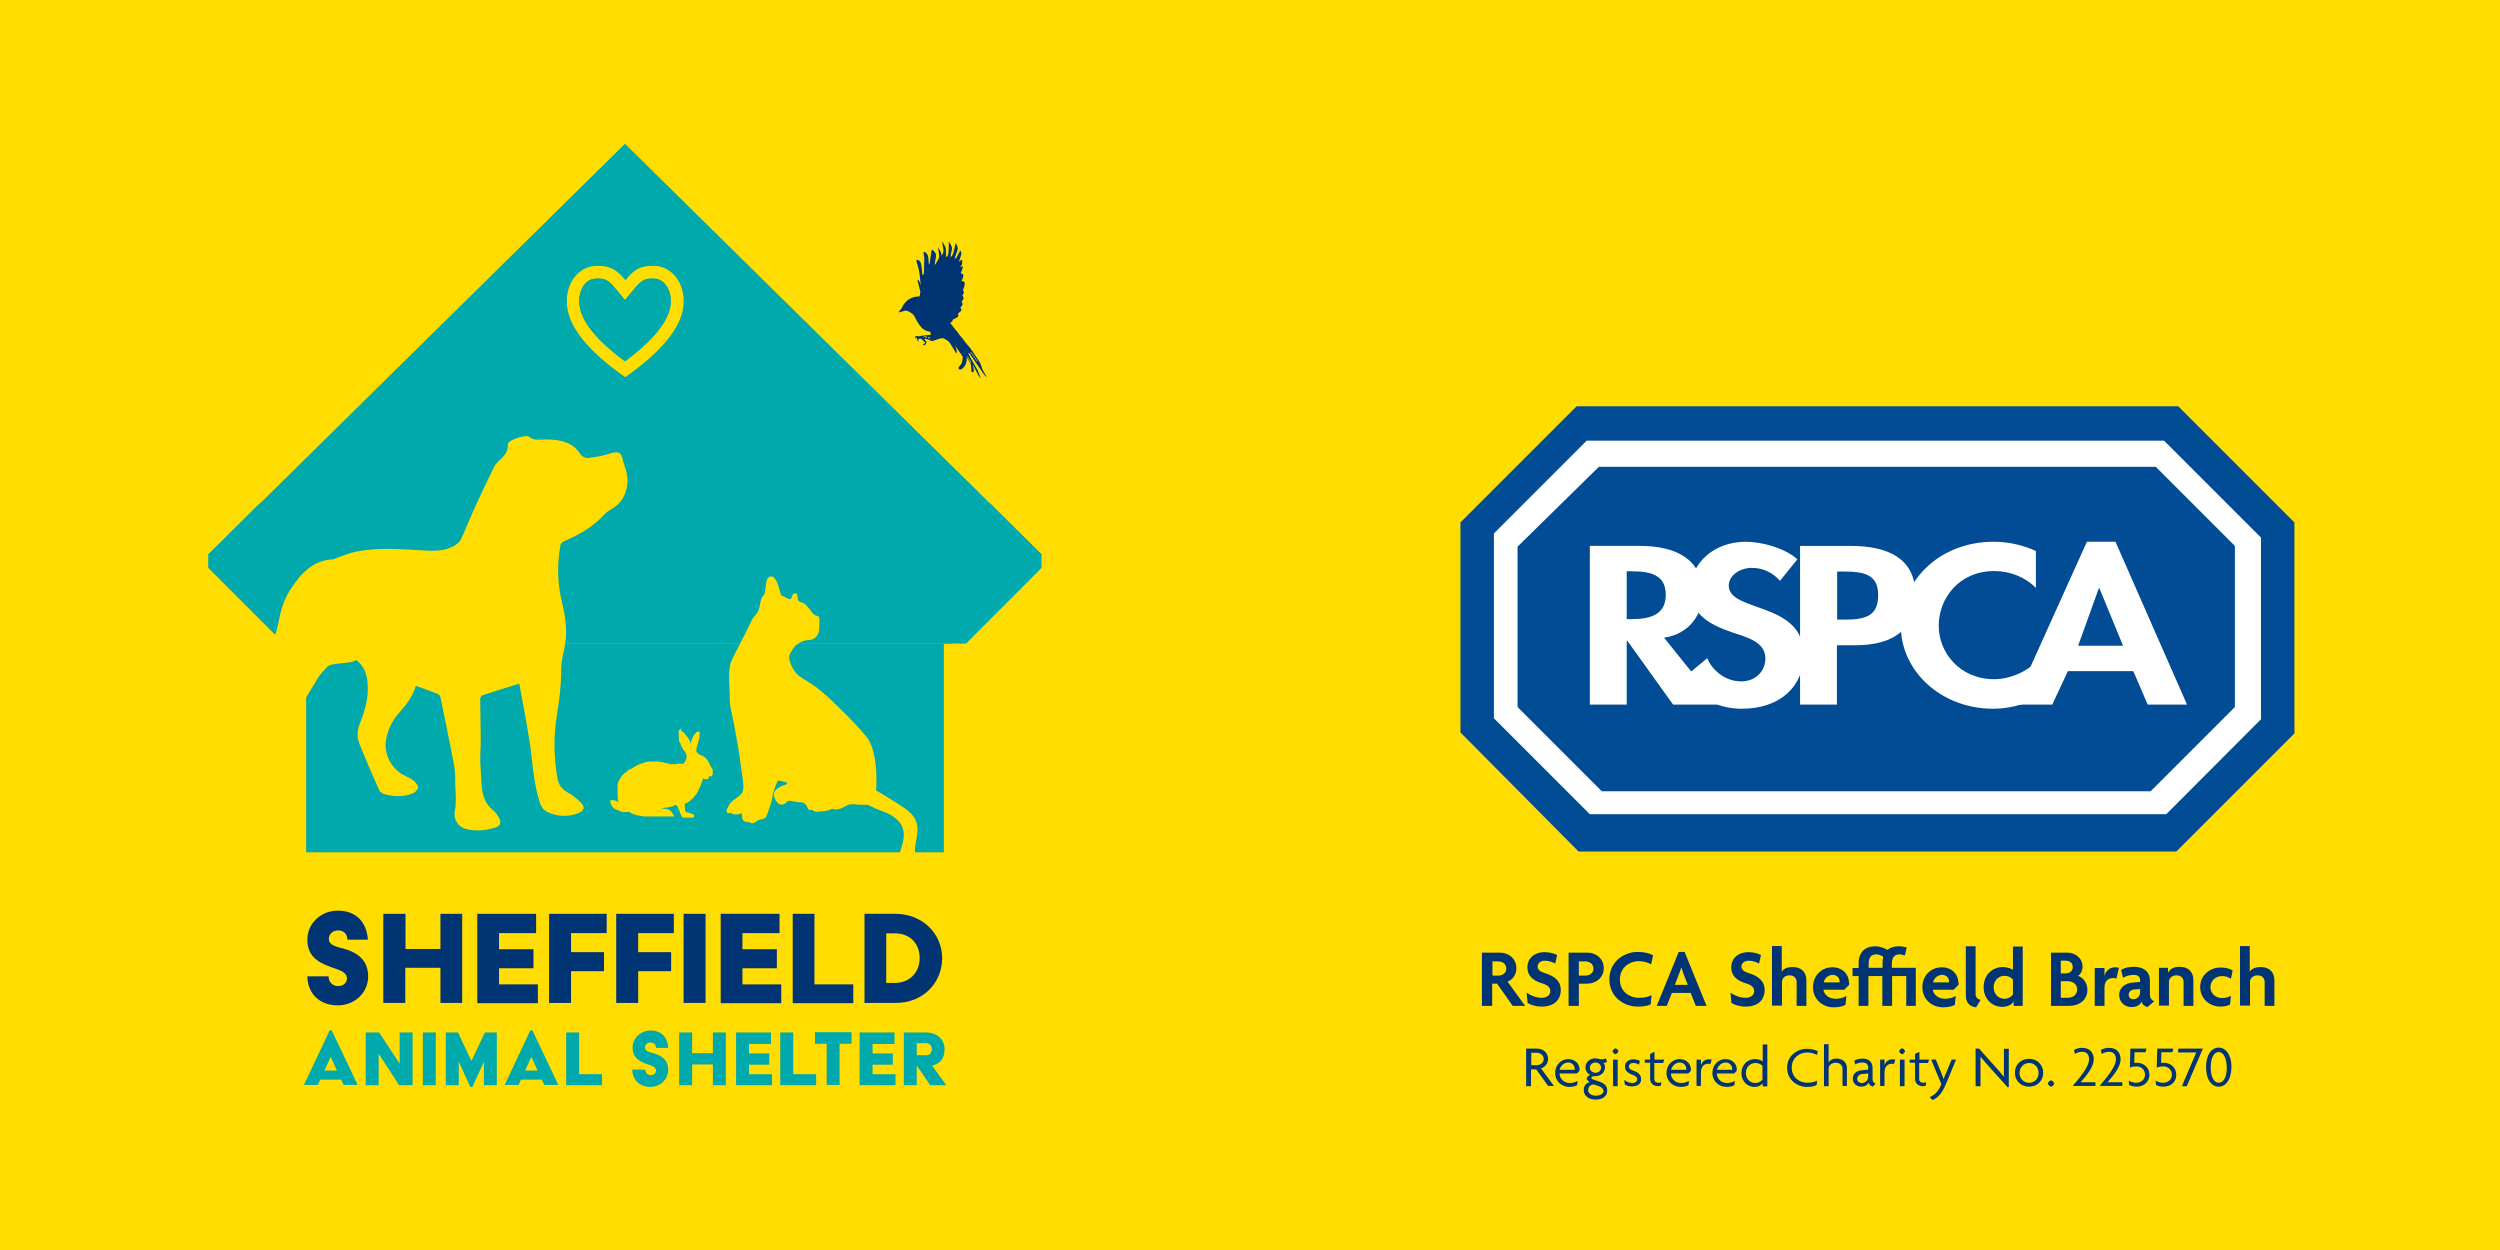 <?xml version="1.0" encoding="utf-8"?>
<!-- Generator: Adobe Illustrator 26.0.1, SVG Export Plug-In . SVG Version: 6.00 Build 0)  -->
<svg version="1.1" id="Layer_1" xmlns="http://www.w3.org/2000/svg" xmlns:xlink="http://www.w3.org/1999/xlink" x="0px" y="0px"
	 viewBox="0 0 1024 512" style="enable-background:new 0 0 1024 512;" xml:space="preserve">
<rect x="0" y="0" width="1024" height="512" fill="#808080" stroke="none"/>
<style type="text/css">
	.st0{fill:#FFFFFF;}
	.st1{fill:#FFDD00;}
	.st2{fill:#014C94;}
	.st3{fill-rule:evenodd;clip-rule:evenodd;fill:#FFFFFF;}
	.st4{fill:#003473;}
	.st5{fill:#00A9AB;}
	.st6{fill-rule:evenodd;clip-rule:evenodd;}
</style>
<rect y="0" class="st1" width="512" height="512"/>
<rect x="512" y="0" class="st1" width="512" height="512"/>
<g id="Favorite">
</g>
<g>
	<g>
		<g>
			<polygon class="st2" points="645.8,166.4 598.2,214 598.2,300 646.6,348.8 891.4,348.8 939.8,300.4 939.8,214 892.2,166.4 			"/>
			<polygon class="st0" points="649.9,180.5 886.4,180.5 926.1,220.2 926.1,294.6 887.3,333.5 651.2,333.5 611.9,294.2 611.9,218.5 
							"/>
			<polygon class="st2" points="654.9,191.2 883,191.2 915.4,223.6 915.4,289.6 880.9,324.1 656.1,324.1 621.6,289.6 621.6,223.9 
							"/>
		</g>
		<path class="st3" d="M681.6,261.2c10.4-1.5,15.8-9.7,15.8-18c0-13.9-10.6-19.6-25.8-19.6h-20.4v65h15.1v-26.2h0.2l18.8,26.2h18.3
			L681.6,261.2z M666.2,234h2.1c8,0,14,1.6,14,9.6c0,7.9-5.8,10-14.1,10h-1.9V234z"/>
		<path class="st0" d="M736.2,229.1c-4.7-4.4-14.3-7.2-21.1-7.2c-13,0-22.6,8.7-22.6,19.5c0,10.1,7.3,14.3,17.2,17.7
			c6.1,2,13.4,3.9,13.4,10.6c0,5-3.8,9.4-9.9,9.4c-6.5,0-11.9-4.5-13.9-9.5l-9.7,8c5.3,7.5,13.1,12.7,23.8,12.7
			c15.8,0,25.4-9.2,25.4-22.2c0-21.8-30.7-17.2-30.7-28.2c0-4.2,4.6-7.3,9.4-7.3c5,0,8.7,2.1,11.6,5.3L736.2,229.1z"/>
		<path class="st3" d="M752.4,264.3h7.5c15.8,0,24.7-6.7,24.7-20.5c0-14.7-10.6-20.2-26.8-20.2h-20.5v65h15.1V264.3z M752.4,234.1
			h2.7c8.4,0,14.2,1.2,14.2,9.6c0,8.4-4.8,10.1-13.7,10.1h-3.1V234.1z"/>
		<path class="st0" d="M833.9,225.7c-5.2-2.4-11.2-3.8-17.2-3.8c-22.7,0-38.1,16.3-38.1,34.7c0,17.9,16.1,33.7,37.8,33.7
			c6.3,0,11.9-1.6,17.5-3.9v-15.1c-4.2,4-10.7,6.9-17.1,6.9c-14.1,0-22.7-10.9-22.7-21.9c0-11.2,8.3-22.4,22.8-22.4
			c6.5,0,12.8,2.6,17,6.9V225.7z"/>
		<path class="st3" d="M873.8,274.9l5.9,13.7h16.1l-29.3-66.7h-11.7l-30.1,66.7h15.9l6.4-13.7H873.8z M869.6,264.5h-18.4l8.5-23.6
			h0.2L869.6,264.5z"/>
	</g>
	<g>
		<path class="st4" d="M619.6,412l-6.4-9.1h-2v9.1h-4.2v-21.8h7.3c3.4,0,6.8,2.2,6.8,6.4c0,2.7-1.6,4.7-3.6,5.5l7.2,9.9H619.6z
			 M613.7,393.8h-2.4v5.8h2.4c1.6,0,3.3-0.9,3.3-2.9C616.9,394.7,615.4,393.8,613.7,393.8z"/>
		<path class="st4" d="M631.5,412.3c-2.4,0-4.6-0.7-5.8-1.5l-0.4-4.2c1.7,1.2,3.9,2.1,6.2,2.1c2.1,0,3.5-1.1,3.5-2.7s-1-2.5-3.3-3.2
			c-4.1-1.2-6.1-3.4-6.1-6.6c0-3.3,2.5-6.2,7.1-6.2c2.3,0,4.2,0.7,5.1,1.2l-0.8,3.5c-0.8-0.5-2.5-1.2-4.1-1.2c-2,0-3.1,1.1-3.1,2.4
			c0,1.3,1,2.1,3,2.7c3.9,1.2,6.5,3.2,6.5,7C639.2,409.6,636.5,412.3,631.5,412.3z"/>
		<path class="st4" d="M650.1,402.9h-3.4v9.1h-4.2v-21.8h7.6c3.4,0,6.8,2.2,6.8,6.4C656.9,400.6,653.5,402.9,650.1,402.9z
			 M649.4,393.8h-2.7v5.8h2.7c1.6,0,3.3-0.9,3.3-2.9C652.6,394.7,651,393.8,649.4,393.8z"/>
		<path class="st4" d="M676.3,395c-1.1-0.7-3-1.3-5-1.3c-4,0-7.8,2.7-7.8,7.5c0,4.8,3.7,7.5,7.9,7.5c2.2,0,3.8-0.4,5.1-1.1l-0.4,3.8
			c-1.3,0.6-2.8,0.9-5.3,0.9c-5.5,0-11.6-3.8-11.6-11.2c0-7.4,6.2-11.2,11.6-11.2c2.8,0,4.9,0.6,6.3,1.4L676.3,395z"/>
		<path class="st4" d="M694.6,412l-2.1-5.3h-7.7l-2.1,5.3h-4.1l9-22.1h2.4L699,412H694.6z M689.5,398.7c-0.2-0.7-0.5-1.5-0.8-2.4
			h-0.1c-0.2,0.8-0.5,1.7-0.8,2.4l-1.8,4.7h5.3L689.5,398.7z"/>
		<path class="st4" d="M715,412.3c-2.4,0-4.6-0.7-5.8-1.5l-0.4-4.2c1.7,1.2,3.9,2.1,6.2,2.1c2.1,0,3.5-1.1,3.5-2.7s-1-2.5-3.3-3.2
			c-4.1-1.2-6.1-3.4-6.1-6.6c0-3.3,2.5-6.2,7.1-6.2c2.3,0,4.2,0.7,5.1,1.2l-0.8,3.5c-0.8-0.5-2.5-1.2-4.1-1.2c-2,0-3.1,1.1-3.1,2.4
			c0,1.3,1,2.1,3,2.7c3.9,1.2,6.5,3.2,6.5,7C722.7,409.6,720.1,412.3,715,412.3z"/>
		<path class="st4" d="M735.9,412v-9.8c0-1.4-0.9-2.7-2.9-2.7c-2,0-3.1,1.3-3.1,2.7v9.7h-4.1v-24.4h4V398h0c0.8-1.2,2.2-1.9,4.5-1.9
			c3.4,0,5.6,2,5.6,5.4V412H735.9z"/>
		<path class="st4" d="M757.4,403.4l-2,2h-8.5c0.1,1.6,1.9,3.7,5,3.7c1.8,0,3.4-0.5,4.4-1.2l-0.4,3.7c-1.2,0.6-2.7,1-4.8,1
			c-4.6,0-8.5-3.3-8.5-8.2c0-5.2,3.9-8.2,7.9-8.2c4.3,0,6.8,3,6.8,6.1C757.5,402.5,757.4,403,757.4,403.4z M750.7,399.3
			c-1.7,0-3.4,1.3-3.7,3.1h6.5c0-0.1,0-0.2,0-0.4C753.6,400.7,752.4,399.3,750.7,399.3z"/>
		<path class="st4" d="M780.8,412v-12.2H775V412h-4v-12.2h-5.7V412h-4v-12.2h-2.5v-3.3h2.5v-2c0-4.6,2.8-6.9,6.7-6.9
			c2.1,0,3.8,0.7,5.1,1.5c1.1-1,2.7-1.5,4.5-1.5c1.3,0,2.6,0.2,3.4,0.5l-0.8,3.3c-0.7-0.3-1.5-0.5-2.1-0.5c-2.1,0-3.2,1.3-3.2,3.8
			v1.7h9.8V412H780.8z M768.5,390.9c-2.1,0-3.1,1.3-3.1,3.8v1.7h5.7v-2c0-0.9,0.1-1.8,0.3-2.5C770.5,391.3,769.4,390.9,768.5,390.9z
			"/>
		<path class="st4" d="M802.2,403.4l-2,2h-8.5c0.1,1.6,1.9,3.7,5,3.7c1.8,0,3.4-0.5,4.4-1.2l-0.4,3.7c-1.2,0.6-2.7,1-4.8,1
			c-4.6,0-8.5-3.3-8.5-8.2c0-5.2,3.9-8.2,7.9-8.2c4.3,0,6.8,3,6.8,6.1C802.3,402.5,802.3,403,802.2,403.4z M795.5,399.3
			c-1.7,0-3.4,1.3-3.7,3.1h6.5c0-0.1,0-0.2,0-0.4C798.4,400.7,797.3,399.3,795.5,399.3z"/>
		<path class="st4" d="M809.4,412.6c-2.1-0.2-4.2-1.5-4.2-4.9v-20.1h4v19.6c0,1.3,0.9,2.2,2.1,2.3L809.4,412.6z"/>
		<path class="st4" d="M824.8,412v-1.8h0c-0.8,1.3-2.4,2.2-4.8,2.2c-3.6,0-7.5-2.8-7.5-8.1c0-4.9,3.5-8.2,7.9-8.2
			c1.6,0,3.5,0.6,4.1,1.2v-9.6h4V412H824.8z M824.5,401.2c-0.5-0.6-1.7-1.5-3.5-1.5c-2.5,0-4.4,2-4.4,4.7c0,2.7,1.9,4.7,4.4,4.7
			c1.7,0,2.9-0.9,3.5-1.8V401.2z"/>
		<path class="st4" d="M847.7,412h-7.6v-21.8h6.6c3.2,0,6.3,2.1,6.3,5.8c0,1.4-0.7,3.1-1.9,3.7c2,0.6,3.9,2.8,3.9,5.7
			C855,409.7,851.5,412,847.7,412z M846.1,393.5h-2v5.2h2c1.5,0,2.9-0.8,2.9-2.6C849,394.3,847.6,393.5,846.1,393.5z M846.9,401.9
			h-2.8v6.8h2.8c2,0,3.9-1.1,3.9-3.4C850.8,403,848.9,401.9,846.9,401.9z"/>
		<path class="st4" d="M866.9,400.8c-0.3-0.1-0.8-0.2-1.3-0.2c-1.8,0-3.6,0.9-3.6,3.9v7.5H858v-15.5h4v3.3h0
			c0.5-2.3,2.3-3.6,4.4-3.6c0.4,0,1.2,0.1,1.5,0.2L866.9,400.8z"/>
		<path class="st4" d="M879.6,412.5c-1-0.2-2.1-1-2.4-2.2c-0.7,1.5-2.3,2.2-4.1,2.2c-2.9,0-5.1-2.1-5.1-5c0-2.9,2.4-4.7,5.2-5
			l3.4-0.3v-0.8c0-1.2-0.8-2.1-2.7-2.1c-1.5,0-3.2,0.5-4.3,1.2l-0.8-3.2c1.3-0.9,3.3-1.3,5.3-1.3c3.8,0,6.5,1.9,6.5,5.6v5.7
			c0,1.6,0.8,2.5,1.8,2.8L879.6,412.5z M876.6,405.1l-2.4,0.2c-1.6,0.1-2.3,1.2-2.3,2.2c0,1,0.8,1.8,1.9,1.8c1.5,0,2.8-1.2,2.8-2.9
			V405.1z"/>
		<path class="st4" d="M894.4,412v-9.8c0-1.4-0.9-2.7-2.9-2.7c-2,0-3.1,1.3-3.1,2.7v9.7h-4.1v-15.5h3.7v2.1h0
			c0.7-1.5,2.2-2.5,4.8-2.5c3.4,0,5.6,2,5.6,5.4V412H894.4z"/>
		<path class="st4" d="M913.8,400.9c-1.2-0.8-2.4-1.1-3.7-1.1c-2.5,0-4.7,1.8-4.7,4.5c0,2.7,2.2,4.5,4.7,4.5c1.4,0,2.5-0.3,3.7-0.9
			l-0.4,3.6c-1.1,0.5-2.4,0.8-3.9,0.8c-4.2,0-8.3-3-8.3-8c0-5,4.1-8,8.3-8c2.1,0,3.7,0.4,5,1.2L913.8,400.9z"/>
		<path class="st4" d="M927.6,412v-9.8c0-1.4-0.9-2.7-2.9-2.7c-2,0-3.1,1.3-3.1,2.7v9.7h-4.1v-24.4h4V398h0c0.8-1.2,2.2-1.9,4.5-1.9
			c3.4,0,5.6,2,5.6,5.4V412H927.6z"/>
		<path class="st4" d="M634.2,444.9l-5-6.9h-2.1v6.9h-2v-15.4h4.4c2.3,0,4.6,1.5,4.6,4.2c0,2-1.3,3.4-2.9,3.9l5.3,7.2H634.2z
			 M629.3,431.2h-2.1v5.1h2.2c1.5,0,2.9-0.9,2.9-2.6C632.2,432.1,630.8,431.2,629.3,431.2z"/>
		<path class="st4" d="M646.9,438.7l-1,1h-7.1c0,1.8,1.5,3.9,4.2,3.9c1.3,0,2.4-0.4,3.2-0.9l-0.2,1.8c-0.8,0.4-1.8,0.7-3.2,0.7
			c-3.1,0-5.8-2.3-5.8-5.7c0-3.6,2.7-5.7,5.3-5.7c3,0,4.7,2.1,4.7,4.2C646.9,438.2,646.9,438.5,646.9,438.7z M642.3,435.2
			c-1.6,0-3.2,1.4-3.5,3h6.2c0-0.1,0-0.2,0-0.3C645.1,436.7,644.1,435.2,642.3,435.2z"/>
		<path class="st4" d="M653.6,450.4c-2.9,0-4.9-1.6-4.9-3.9c0-2,1.3-3,2.4-3.2l-1.2-1.2c0-0.8,0.6-1.6,1.5-1.8c-1.1-0.5-2-1.6-2-3.1
			c0-2.1,1.7-3.7,4-3.7c0.6,0,1,0.1,1.4,0.2c0.4,0.1,0.9,0.2,1.4,0.2c0.6,0,1.3-0.2,1.6-0.4l0.4,1.5c-0.3,0.2-1,0.4-1.5,0.3
			c0.4,0.3,0.7,1,0.7,1.8c0,2-1.5,3.7-4,3.7c-1,0-1.6,0.2-1.6,0.7c0,0.2,0.2,0.4,0.6,0.6l2.9,1c1.9,0.7,3,1.7,3,3.6
			C658.4,448.9,656.5,450.4,653.6,450.4z M654.9,444.9l-2.1-0.7c-1.3,0-2.3,1-2.3,2.3c0,1.2,1.1,2.3,3.2,2.3c2,0,3.1-1,3.1-2
			C656.7,446,656,445.3,654.9,444.9z M653.5,435.2c-1.3,0-2.3,1-2.3,2.1c0,1.2,1,2.1,2.3,2.1c1.3,0,2.3-0.9,2.3-2.1
			C655.8,436.2,654.9,435.2,653.5,435.2z"/>
		<path class="st4" d="M661.7,431.8c-0.4,0-1.2-0.8-1.2-1.2c0-0.4,0.8-1.2,1.2-1.2c0.4,0,1.2,0.8,1.2,1.2
			C662.9,431,662.1,431.8,661.7,431.8z M660.7,444.9V434h1.9v10.9H660.7z"/>
		<path class="st4" d="M668.5,445c-1.3,0-2.3-0.3-3-0.8l-0.2-1.9c0.8,0.7,2,1.3,3.3,1.3c1.1,0,2-0.6,2-1.5c0-0.9-0.7-1.4-1.8-1.8
			c-2-0.7-3.2-1.7-3.2-3.4c0-1.8,1.4-3,3.4-3c1.2,0,2.3,0.4,2.7,0.7l-0.4,1.5c-0.5-0.4-1.3-0.7-2.4-0.7c-1,0-1.7,0.6-1.7,1.4
			c0,0.9,0.6,1.3,1.7,1.7c2.1,0.7,3.3,1.7,3.3,3.5C672.3,443.7,671,445,668.5,445z"/>
		<path class="st4" d="M681.2,435.4h-3.6v6.4c0,1.3,0.7,1.7,1.8,1.7c0.4,0,0.8-0.1,1.1-0.2l-0.2,1.4c-0.3,0.1-0.7,0.2-1.2,0.2
			c-1.8,0-3.2-1.1-3.2-3v-6.6h-2.2V434h2.2v-2.3l1.8-0.9v3.2h4L681.2,435.4z"/>
		<path class="st4" d="M692.5,438.7l-1,1h-7.1c0,1.8,1.5,3.9,4.2,3.9c1.3,0,2.4-0.4,3.2-0.9l-0.2,1.8c-0.8,0.4-1.8,0.7-3.2,0.7
			c-3.1,0-5.8-2.3-5.8-5.7c0-3.6,2.7-5.7,5.3-5.7c3,0,4.7,2.1,4.7,4.2C692.6,438.2,692.6,438.5,692.5,438.7z M688,435.2
			c-1.6,0-3.2,1.4-3.5,3h6.2c0-0.1,0-0.2,0-0.3C690.8,436.7,689.8,435.2,688,435.2z"/>
		<path class="st4" d="M700.6,435.8c-0.2,0-0.5-0.1-0.8-0.1c-1.6,0-3.1,0.9-3.1,3.6v5.5h-1.8V434h1.8v2.4h0c0.4-1.5,1.6-2.5,3.3-2.5
			c0.3,0,0.8,0,1.1,0.1L700.6,435.8z"/>
		<path class="st4" d="M711.3,438.7l-1,1h-7.1c0,1.8,1.5,3.9,4.2,3.9c1.3,0,2.4-0.4,3.2-0.9l-0.2,1.8c-0.8,0.4-1.8,0.7-3.2,0.7
			c-3.1,0-5.8-2.3-5.8-5.7c0-3.6,2.7-5.7,5.3-5.7c3,0,4.7,2.1,4.7,4.2C711.4,438.2,711.3,438.5,711.3,438.7z M706.8,435.2
			c-1.6,0-3.2,1.4-3.5,3h6.2c0-0.1,0-0.2,0-0.3C709.6,436.7,708.6,435.2,706.8,435.2z"/>
		<path class="st4" d="M722,444.9v-1.2h0c-0.5,0.7-1.6,1.5-3.4,1.5c-2.6,0-5.3-2-5.3-5.7c0-3.3,2.4-5.7,5.6-5.7c1.3,0,2.6,0.5,3.1,1
			v-7h1.9v17.2H722z M721.9,436.6c-0.4-0.5-1.4-1.2-2.9-1.2c-2.1,0-3.9,1.7-3.9,4.1c0,2.4,1.7,4.1,3.9,4.1c1.4,0,2.4-0.7,2.9-1.4
			V436.6z"/>
		<path class="st4" d="M744.2,432.1c-0.8-0.5-2.3-1-3.9-1c-3.3,0-6.4,2.2-6.4,6.2c0,4,3.1,6.2,6.4,6.2c1.8,0,3-0.4,4-0.9l-0.2,1.8
			c-0.9,0.5-2.1,0.8-4,0.8c-4,0-8.1-2.9-8.1-7.8c0-5,4.1-7.8,8.1-7.8c2,0,3.5,0.5,4.5,1L744.2,432.1z"/>
		<path class="st4" d="M754.7,444.9v-7.1c0-1.3-0.9-2.5-2.8-2.5c-1.8,0-2.9,1.1-2.9,2.5v7.1h-1.9v-17.2h1.9v7.5h0
			c0.5-0.9,1.5-1.6,3.3-1.6c2.4,0,4.2,1.5,4.2,3.9v7.3H754.7z"/>
		<path class="st4" d="M767.1,445.1c-0.7-0.2-1.6-0.8-1.7-1.8c-0.5,1.3-1.7,1.8-3,1.8c-2.1,0-3.5-1.5-3.5-3.3c0-2.1,1.7-3.3,3.6-3.4
			l2.7-0.3v-0.9c0-1.2-0.8-2-2.4-2c-1.1,0-2.2,0.3-2.9,0.8l-0.4-1.5c0.9-0.6,2.1-0.9,3.4-0.9c2.4,0,4.1,1.3,4.1,3.8v4.7
			c0,1,0.6,1.6,1.3,1.7L767.1,445.1z M765.2,439.7l-2.3,0.2c-1.4,0.1-2.2,1-2.2,2c0,0.9,0.7,1.7,1.9,1.7c1.3,0,2.6-1,2.6-2.6V439.7z
			"/>
		<path class="st4" d="M775.8,435.8c-0.2,0-0.5-0.1-0.8-0.1c-1.6,0-3.1,0.9-3.1,3.6v5.5h-1.8V434h1.8v2.4h0c0.4-1.5,1.6-2.5,3.3-2.5
			c0.3,0,0.8,0,1.1,0.1L775.8,435.8z"/>
		<path class="st4" d="M779.1,431.8c-0.4,0-1.2-0.8-1.2-1.2c0-0.4,0.8-1.2,1.2-1.2c0.4,0,1.2,0.8,1.2,1.2
			C780.3,431,779.5,431.8,779.1,431.8z M778.2,444.9V434h1.9v10.9H778.2z"/>
		<path class="st4" d="M789.7,435.4h-3.6v6.4c0,1.3,0.7,1.7,1.8,1.7c0.4,0,0.8-0.1,1.1-0.2l-0.2,1.4c-0.3,0.1-0.7,0.2-1.2,0.2
			c-1.8,0-3.2-1.1-3.2-3v-6.6h-2.2V434h2.2v-2.3l1.8-0.9v3.2h4L789.7,435.4z"/>
		<path class="st4" d="M797.1,443.9c-1.6,3.9-3.3,5.7-5.5,6.7l-1.2-1.2c2-0.9,3.5-2.2,4.8-5.3L791,434h1.9l2.2,5.3
			c0.3,0.8,0.7,1.8,1,2.7h0c0.3-0.9,0.8-2,1.1-2.7l2.2-5.3h1.8L797.1,443.9z"/>
		<path class="st4" d="M822.2,445.2l-7.4-8.2c-1.2-1.3-2.6-3-3.6-4.2l0,0c0,1.4,0,2.8,0,4v8.1h-2v-15.4h1.4l6.9,7.7
			c1,1.1,2.4,2.7,3.3,3.9l0,0c0-1.3,0-2.6,0-3.8v-7.7h2v15.7H822.2z"/>
		<path class="st4" d="M831.1,445.1c-3.3,0-5.8-2.4-5.8-5.7c0-3.4,2.5-5.7,5.8-5.7c3.3,0,5.8,2.4,5.8,5.7
			C836.9,442.8,834.4,445.1,831.1,445.1z M831.1,435.4c-2.1,0-3.9,1.7-3.9,4.1c0,2.4,1.8,4,3.9,4c2.1,0,3.9-1.6,3.9-4
			C835,437,833.2,435.4,831.1,435.4z"/>
		<path class="st4" d="M840.1,445.1c-0.4,0-1.3-0.9-1.3-1.3c0-0.4,0.9-1.3,1.3-1.3c0.4,0,1.3,0.9,1.3,1.3
			C841.5,444.2,840.6,445.1,840.1,445.1z"/>
		<path class="st4" d="M849.2,444.9v-0.4c4-4.5,6.5-8.2,6.5-10.6c0-2.1-1.2-3.1-2.8-3.1c-1.1,0-2.2,0.4-3,0.9l-0.4-1.6
			c0.9-0.6,2.1-0.9,3.4-0.9c2.7,0,4.7,1.6,4.7,4.7c0,2.8-2.4,6.1-5.4,9.4h6.1v1.5H849.2z"/>
		<path class="st4" d="M860.2,444.9v-0.4c4-4.5,6.5-8.2,6.5-10.6c0-2.1-1.2-3.1-2.8-3.1c-1.1,0-2.2,0.4-3,0.9l-0.4-1.6
			c0.9-0.6,2.1-0.9,3.4-0.9c2.7,0,4.7,1.6,4.7,4.7c0,2.8-2.4,6.1-5.4,9.4h6.1v1.5H860.2z"/>
		<path class="st4" d="M875.1,445.1c-1.2,0-2.3-0.3-3-0.7l-0.2-1.8c1,0.6,2,0.9,3.1,0.9c2,0,3.6-1.3,3.6-3.3c0-2.1-1.6-3.4-3.5-3.4
			c-1.1,0-2,0.2-2.7,0.5l0.2-7.8h6.6l-0.4,1.5h-4.5l-0.1,4.4c0.2,0,0.6-0.1,1-0.1c2.8,0,5.2,1.9,5.2,5
			C880.3,442.9,878.5,445.1,875.1,445.1z"/>
		<path class="st4" d="M886.1,445.1c-1.2,0-2.3-0.3-3-0.7l-0.2-1.8c1,0.6,2,0.9,3.1,0.9c2,0,3.6-1.3,3.6-3.3c0-2.1-1.6-3.4-3.5-3.4
			c-1.1,0-2,0.2-2.7,0.5l0.2-7.8h6.6l-0.4,1.5h-4.5l-0.1,4.4c0.2,0,0.6-0.1,1-0.1c2.8,0,5.2,1.9,5.2,5
			C891.4,442.9,889.5,445.1,886.1,445.1z"/>
		<path class="st4" d="M895.7,444.9h-2l5.9-13.8h-7.4v-1.6h10.1L895.7,444.9z"/>
		<path class="st4" d="M908.8,445.1c-2.8,0-5.2-2.7-5.2-8c0-5.3,2.4-8,5.2-8c2.7,0,5.2,2.7,5.2,8
			C913.9,442.5,911.5,445.1,908.8,445.1z M908.8,430.9c-1.7,0-3.3,1.9-3.3,6.3c0,4.4,1.6,6.3,3.3,6.3c1.7,0,3.3-1.9,3.3-6.3
			C912,432.8,910.4,430.9,908.8,430.9z"/>
	</g>
</g>
<g>
	<g>
		<polygon class="st5" points="389.6,263.6 426.7,227.1 256,58.9 85.3,227.1 122.4,263.6 		"/>
		<path class="st5" d="M395.7,263.6H116.3c-12.1-12.1-18.9-18.9-31-31v-5.4c8.2-8.2,12.8-12.8,21-21h299.3c8.2,8.2,12.8,12.8,21,21
			v5.4C414.6,244.7,407.8,251.5,395.7,263.6z"/>
	</g>
	<rect x="125.4" y="263.6" class="st5" width="261.2" height="85.5"/>
</g>
<g>
	<path class="st1" d="M267,108.9c0.7,0,1.4,0,2.2,0.1c4.7,0.5,10.1,4.8,10.8,13v2.7c-0.6,7.9-6.6,17.6-23.9,29.8
		c-17.4-12.2-23.3-21.9-23.9-29.8V122c0.7-8.2,6.1-12.5,10.8-13c0.8-0.1,1.5-0.1,2.2-0.1c5.4,0,8,2.3,11,5.9
		C259,111.2,261.6,108.9,267,108.9 M267,114.1c-3.1,0-4.4,1-7,4l-4,4.8l-4-4.8c-2.6-3.1-3.9-4-7-4c-0.5,0-1.1,0-1.7,0.1
		c-2.2,0.2-5.5,2.5-6,8v2.3c0.6,6.9,6.9,14.8,18.7,23.5c11.8-8.8,18.1-16.7,18.7-23.5v-2.3c-0.5-5.5-3.9-7.8-6-8
		C268.1,114.2,267.5,114.1,267,114.1L267,114.1z"/>
</g>
<path class="st5" d="M267,114.1c-3.1,0-4.4,1-7,4l-4,4.8l-4-4.8c-2.6-3.1-3.9-4-7-4c-0.5,0-1.1,0-1.7,0.1c-2.2,0.2-5.5,2.5-6,8v2.3
	c0.6,6.9,6.9,14.8,18.7,23.5c11.8-8.8,18.1-16.7,18.7-23.5v-2.3c-0.5-5.5-3.9-7.8-6-8C268.1,114.2,267.5,114.1,267,114.1L267,114.1z
	"/>
<g>
	<g>
		<path class="st1" d="M279.1,298.5c-0.1,0-0.1,0-0.2,0c-0.1,0-0.2,0-0.3,0.1c0,0-0.1,0-0.1,0.1c0,0-0.1,0.1-0.1,0.1l0,0
			c0,0,0,0,0,0c0,0,0,0-0.1,0.1c0,0,0,0-0.1,0.1l0,0c0,0,0,0,0,0c0,0,0,0-0.1,0.1c0,0,0,0,0,0.1c0,0.1,0,0.1-0.1,0.1
			c0,0.1,0,0.2,0,0.3c0,0.1,0,0.2,0,0.3l0,0c0,0,0,0.1,0,0.1l0,0c0,0,0,0.1,0,0.1c0,0.1,0,0.2,0,0.3c0,0,0,0,0,0.1c0,0,0,0,0,0
			c0,0.1,0,0.2,0,0.3v0.1c0,0,0,0.1,0,0.1c0,0,0,0,0,0.1c0,0,0,0.1,0,0.1l0,0.1c0,0.3,0,0.6,0.1,0.9c0,0.1,0,0.1,0,0.2
			c0,0.1,0,0.1,0,0.2l0,0l0,0.1c0,0.1,0,0.1,0,0.2c0,0.1,0,0.1,0,0.2l0,0l0,0.1c0,0.1,0,0.2,0.1,0.4c0,0.1,0,0.2,0.1,0.2
			c0,0.1,0,0.1,0.1,0.2c0,0.1,0,0.1,0.1,0.2c0,0.1,0.1,0.1,0.1,0.2c0,0.1,0,0.1,0.1,0.2c0,0.1,0.1,0.2,0.1,0.2c0,0,0,0.1,0,0.1
			c0,0,0,0,0,0.1l0,0c0,0.1,0,0.1,0.1,0.2c0,0.1,0,0.1,0.1,0.2c0,0.1,0.1,0.1,0.1,0.2l0,0c0,0,0,0.1,0.1,0.1c0,0,0,0,0,0.1
			c0,0.1,0.1,0.1,0.1,0.2c0.1,0.1,0.1,0.3,0.2,0.4c0.1,0.1,0.2,0.3,0.2,0.4c0.1,0.1,0.1,0.2,0.2,0.4c0.1,0.1,0.2,0.2,0.3,0.3
			c0,0,0,0,0.1,0.1c0,0,0.1,0.1,0.1,0.1c0.1,0.1,0.1,0.1,0.1,0.2c0,0,0.1,0.1,0.1,0.1c0,0,0,0.1,0.1,0.1l0,0c0,0.1,0.1,0.1,0.1,0.2
			c0,0.1,0.1,0.2,0.1,0.3c0.1,0.1,0.1,0.3,0.2,0.4l0,0c0,0.1,0,0.2,0.1,0.2l0,0c0,0,0,0.1,0,0.1l0,0l0,0.1l0,0c0,0.1,0,0.1,0,0.2
			c0,0.1,0,0.2,0,0.3l0,0c0,0.1,0,0.1,0,0.2c0,0.1,0,0.2,0,0.2c0,0,0,0.1,0,0.1c0,0,0,0.1,0,0.1c0,0.1-0.1,0.2-0.1,0.2
			c0,0,0,0,0,0.1c0,0.1-0.1,0.2-0.1,0.3c0,0.1-0.1,0.2-0.1,0.3c-0.1,0.1-0.1,0.3-0.2,0.4c0,0.1-0.1,0.1-0.1,0.2l0,0l0,0
			c0,0-0.1,0.1-0.1,0.1l0,0c-0.1,0.1-0.1,0.1-0.2,0.2c0,0,0,0.1-0.1,0.1l0,0c0,0,0,0.1-0.1,0.1l0,0c0,0,0,0.1,0,0.1
			c0,0,0,0.1-0.1,0.1c0,0,0,0,0,0.1c0,0,0,0,0,0c0,0,0,0.1,0,0.1l0,0c0,0,0,0,0,0c0,0.1-0.1,0.1-0.1,0.2c0,0,0,0,0,0c0,0,0,0,0,0
			c0,0,0,0,0,0c0,0,0,0,0,0c0,0-0.1,0-0.1-0.1c0,0-0.1,0-0.1-0.1c0,0,0,0,0,0c0,0,0,0,0,0c0,0-0.1,0-0.1,0c-0.1,0-0.2-0.1-0.3-0.1
			c-0.1,0-0.1,0-0.2,0l0,0c-0.1,0-0.1,0-0.2,0l0,0c-0.1,0-0.1,0-0.2,0c0,0,0,0,0,0c0,0-0.1,0-0.1,0c0,0,0,0,0,0c-0.2,0-0.3,0-0.4,0
			c0,0-0.1,0-0.1,0c0,0-0.1,0-0.1,0c0,0-0.1,0-0.1,0c0,0-0.1,0-0.1,0c-0.1,0-0.2,0-0.4,0.1c-0.1,0-0.3,0.1-0.4,0.1
			c-0.1,0-0.1,0-0.2,0c-0.1,0-0.1,0-0.2,0c-0.1,0-0.1,0-0.2,0c-0.1,0-0.1,0-0.2,0c0,0,0,0,0,0c0,0,0,0-0.1,0l0,0c0,0,0,0-0.1,0
			c-0.1,0-0.1,0-0.2,0c-0.1,0-0.2,0-0.3,0c-0.1,0-0.2,0-0.3,0c0,0-0.1,0-0.1,0c-0.1,0-0.1,0-0.2,0c-0.1,0-0.2,0-0.3,0
			c-0.1,0-0.1,0-0.2,0c0,0-0.1,0-0.1,0l0,0c-0.1,0-0.2,0-0.2-0.1l-0.1,0c-0.1,0-0.2-0.1-0.3-0.1c-0.1,0-0.2-0.1-0.3-0.1
			c-0.2,0-0.4-0.1-0.6-0.2c0,0-0.1,0-0.1,0c-0.1,0-0.1,0-0.2,0c-0.1,0-0.1,0-0.2,0l0,0c0,0-0.1,0-0.1,0c-0.1,0-0.1,0-0.2-0.1
			c-0.1,0-0.1,0-0.2-0.1c-0.1,0-0.3-0.1-0.4-0.1l0,0c-0.1,0-0.1,0-0.2,0c-0.1,0-0.2,0-0.2,0c-0.1,0-0.2,0-0.4-0.1
			c-0.1,0-0.3,0-0.4-0.1c-0.1,0-0.2,0-0.3,0c0,0-0.1,0-0.1,0c-0.3,0-0.6-0.1-0.8-0.1c-0.1,0-0.2,0-0.2,0c0,0-0.1,0-0.1,0
			c0,0,0,0,0,0c0,0-0.1,0-0.1,0c-0.2,0-0.3,0-0.4,0c-0.1,0-0.3,0-0.5,0l-0.1,0c-0.2,0-0.3,0-0.5,0c-0.1,0-0.2,0-0.3,0
			c-0.1,0-0.2,0-0.2,0l0,0c0,0-0.1,0-0.1,0c-0.1,0-0.2,0-0.3,0c0,0-0.1,0-0.1,0c0,0,0,0-0.1,0c-0.1,0-0.3,0-0.4,0.1
			c-0.1,0-0.1,0-0.2,0c0,0,0,0-0.1,0c0,0-0.1,0-0.1,0c-0.2,0-0.3,0.1-0.4,0.1l-0.1,0c-0.1,0-0.2,0.1-0.3,0.1c-0.1,0-0.1,0-0.2,0.1
			c0,0-0.1,0-0.1,0c0,0,0,0,0,0l-0.1,0c-0.1,0-0.2,0.1-0.3,0.1c-0.1,0-0.1,0-0.2,0.1c-0.1,0-0.1,0.1-0.2,0.1c-0.1,0-0.1,0-0.2,0.1
			c0,0,0,0,0,0c0,0-0.1,0-0.1,0l-0.1,0c-0.2,0.1-0.4,0.2-0.6,0.2c0,0,0,0-0.1,0c-0.1,0-0.1,0-0.2,0.1c0,0-0.1,0-0.1,0.1
			c0,0-0.1,0-0.1,0c-0.1,0-0.1,0-0.2,0.1c-0.1,0-0.1,0-0.2,0.1c-0.1,0-0.2,0.1-0.3,0.1c-0.1,0-0.1,0-0.2,0.1c-0.1,0-0.1,0.1-0.2,0.1
			c-0.1,0.1-0.2,0.1-0.3,0.2c-0.1,0.1-0.3,0.1-0.4,0.2c0,0-0.1,0-0.1,0.1c-0.1,0-0.2,0.1-0.2,0.1c-0.1,0.1-0.2,0.1-0.3,0.2
			c0,0-0.1,0.1-0.1,0.1c-0.1,0-0.1,0.1-0.2,0.1c-0.1,0.1-0.2,0.1-0.4,0.2c0,0-0.1,0.1-0.1,0.1c-0.1,0-0.1,0.1-0.2,0.1
			c-0.1,0-0.1,0.1-0.2,0.1c0,0,0,0-0.1,0c0,0,0,0-0.1,0c-0.1,0.1-0.2,0.1-0.3,0.2l0,0c-0.1,0-0.1,0.1-0.2,0.1c0,0,0,0-0.1,0
			c0,0-0.1,0.1-0.1,0.1c-0.1,0.1-0.2,0.2-0.3,0.3c-0.1,0.1-0.1,0.1-0.2,0.2c0,0-0.1,0.1-0.1,0.1c0,0,0,0,0,0c0,0-0.1,0.1-0.1,0.1
			c0,0-0.1,0.1-0.1,0.1c-0.1,0.1-0.2,0.2-0.3,0.2l-0.1,0l0,0c-0.1,0-0.1,0.1-0.2,0.1l0,0c0,0-0.1,0.1-0.1,0.1c0,0,0,0,0,0
			c0,0-0.1,0.1-0.1,0.1c-0.1,0.1-0.1,0.1-0.1,0.1c-0.1,0.1-0.2,0.2-0.3,0.3c-0.1,0.1-0.2,0.2-0.3,0.3c0,0-0.1,0.1-0.1,0.1
			c0,0,0,0-0.1,0.1c0,0-0.1,0.1-0.1,0.1c0,0,0,0,0,0.1c0,0-0.1,0.1-0.1,0.1c0,0,0,0,0,0c0,0-0.1,0.1-0.1,0.1
			c-0.1,0.1-0.1,0.1-0.1,0.2c0,0-0.1,0.1-0.1,0.1c0,0.1-0.1,0.1-0.1,0.1c0,0,0,0,0,0.1c0,0,0,0.1-0.1,0.1l0,0.1c0,0,0,0.1-0.1,0.1
			c0,0,0,0.1-0.1,0.1c0,0,0,0.1,0,0.1c-0.1,0.1-0.1,0.2-0.2,0.3c-0.1,0.1-0.1,0.2-0.2,0.3l0,0c0,0-0.1,0.1-0.1,0.2
			c0,0-0.1,0.1-0.1,0.2c0,0.1-0.1,0.2-0.1,0.3c0,0,0,0.1,0,0.1c0,0.1-0.1,0.2-0.1,0.3c0,0.1,0,0.1-0.1,0.2c0,0.1,0,0.1,0,0.2
			c0,0,0,0.1,0,0.1l0,0c0,0,0,0,0,0.1l0,0c0,0,0,0.1,0,0.1c0,0.1,0,0.1-0.1,0.2c0,0.1,0,0.1,0,0.2l0,0c0,0.1,0,0.1,0,0.2l0,0
			c0,0.1,0,0.1,0,0.2c0,0.1,0,0.2,0,0.2c0,0.1,0,0.1,0,0.2c0,0.1,0,0.1,0,0.2c0,0,0,0.1,0,0.1c0,0,0,0,0,0.1c0,0.1,0,0.3,0,0.4
			c0,0.1,0,0.3,0,0.4c0,0.1,0,0.3,0,0.4l0,0c0,0.1,0,0.2,0,0.4l0,0.1c0,0.1,0,0.2,0,0.3l0,0.1c0,0.1,0,0.3,0.1,0.4c0,0,0,0.1,0,0.1
			c0,0,0,0.1,0,0.1c0,0.1,0,0.1,0,0.2c0,0,0,0.1,0,0.1c0,0.1,0,0.2,0,0.2c0,0,0,0.1,0,0.1c0,0,0,0.1,0,0.1c0,0.1,0,0.2,0,0.2
			c0,0.1,0,0.2,0,0.3c0,0.1,0,0.1,0,0.2c0,0,0,0.1,0,0.1c0,0,0,0.1,0,0.1l0,0c0,0,0,0,0,0c0,0,0,0.1,0,0.1c0,0.1,0,0.2,0,0.2
			c0,0.1,0.1,0.3,0.1,0.4c0,0,0,0.1,0.1,0.1c0,0,0,0.1,0,0.1l0,0c0,0.1,0.1,0.1,0.1,0.2l0,0l0,0l0,0c0,0,0,0,0,0.1l0,0
			c0,0,0,0-0.1,0c0,0-0.1,0-0.1,0c-0.1,0-0.1-0.1-0.2-0.1c0,0-0.1-0.1-0.1-0.1l0,0c0,0-0.1-0.1-0.1-0.1c-0.1-0.1-0.1-0.1-0.2-0.1
			l0,0c0,0-0.1,0-0.1-0.1c0,0,0,0,0,0c0,0,0,0-0.1,0c-0.1,0-0.1-0.1-0.2-0.1c0,0-0.1,0-0.1,0c0,0,0,0,0,0c0,0,0,0-0.1,0
			c-0.1,0-0.2-0.1-0.2-0.1c0,0-0.1,0-0.1,0l0,0c-0.1,0-0.1,0-0.2-0.1c-0.1,0-0.2,0-0.2,0l0,0c0,0-0.1,0-0.1,0c-0.1,0-0.2,0-0.2,0
			c0,0,0,0,0,0c0,0-0.1,0-0.1,0l0,0c0,0-0.1,0-0.1,0c0,0,0,0,0,0c0,0-0.1,0-0.1,0l0,0c-0.1,0-0.1,0-0.2,0c0,0-0.1,0-0.1,0
			c0,0-0.1,0-0.1,0c0,0,0,0-0.1,0l0,0l0,0c0,0-0.1,0-0.1,0.1l0,0c0,0,0,0,0,0.1c0,0,0,0,0,0c0,0,0,0,0,0c0,0,0,0,0,0
			c0,0,0,0.1,0,0.1l0,0c0,0,0,0.1,0,0.1c0,0,0,0.1,0,0.2c0,0,0,0.1,0,0.1l0,0l0,0c0,0,0,0.1,0,0.1l0,0.1l0,0.1
			c0,0.1,0.1,0.1,0.1,0.2c0,0,0,0,0,0.1c0,0,0,0,0,0.1l0,0l0.1,0.2c0,0,0,0.1,0.1,0.1l0.1,0.1l0,0c0,0,0,0,0,0.1l0,0l0,0.1l0,0.1
			c0,0,0,0,0.1,0.1l0,0l0.1,0.1l0.1,0.1c0,0,0,0,0,0.1l0,0c0,0,0.1,0.1,0.1,0.1c0,0.1,0.1,0.1,0.1,0.2c0,0,0,0,0.1,0.1
			c0.1,0.1,0.2,0.3,0.4,0.4c0.1,0.1,0.2,0.2,0.3,0.2c0.1,0.1,0.2,0.1,0.3,0.2c0.1,0,0.1,0.1,0.2,0.1c0,0,0,0,0.1,0
			c0.1,0,0.1,0.1,0.2,0.1l0.1,0c0.1,0,0.1,0.1,0.2,0.1c0.2,0.1,0.4,0.2,0.6,0.3c0.1,0,0.1,0.1,0.2,0.1c0,0,0.1,0,0.1,0
			c0.1,0,0.1,0.1,0.2,0.1l0,0c0.1,0,0.1,0.1,0.2,0.1c0,0,0.1,0,0.1,0c0.1,0,0.2,0.1,0.2,0.1c0.1,0,0.2,0.1,0.4,0.1
			c0.1,0,0.3,0.1,0.4,0.1c0.1,0,0.1,0,0.2,0l0,0l0,0l0,0c0,0,0,0,0,0l0.1,0l0.1,0c0,0,0,0,0.1,0l0,0l0,0l0,0c0,0,0,0,0.1,0l0,0
			c0,0,0.1,0,0.1,0l0,0l0,0l0,0c0,0,0,0,0,0c0,0,0,0,0.1,0c0.1,0,0.1,0,0.2,0c0.1,0,0.1,0,0.2,0c0,0,0.1,0,0.1,0c0,0,0,0,0,0l0,0
			c0.1,0,0.1,0,0.2,0c0.1,0,0.2,0,0.4-0.1c0,0,0,0,0,0c0,0,0.1,0,0.1,0c0,0,0.1,0,0.1,0c0,0,0,0,0,0c0,0,0.1,0,0.1,0v0l0,0
			c0,0,0.1,0,0.1,0c0,0,0.1,0,0.1,0.1c0,0,0.1,0,0.1,0c0,0,0,0,0,0c0.1,0,0.1,0,0.2,0.1c0.1,0.1,0.3,0.1,0.4,0.2l0,0
			c0.1,0,0.1,0.1,0.2,0.1l0,0c0,0,0.1,0,0.1,0.1c0.1,0.1,0.3,0.1,0.4,0.2l0.1,0c0.1,0,0.1,0,0.2,0.1l0,0c0.1,0,0.1,0,0.2,0.1
			c0.1,0,0.3,0.1,0.4,0.1c0.2,0,0.3,0.1,0.4,0.1c0.2,0.1,0.4,0.1,0.5,0.2c0.2,0.1,0.4,0.1,0.6,0.1c0.2,0,0.4,0.1,0.6,0.1
			c0.1,0,0.2,0,0.3,0.1c0.1,0,0.2,0,0.2,0l0,0c0.2,0,0.3,0.1,0.5,0.1l0,0c0.2,0,0.4,0,0.6,0.1l0,0c0.2,0,0.4,0,0.5,0l0,0
			c0.1,0,0.1,0,0.2,0l0.1,0c0.1,0,0.1,0,0.2,0c0,0,0.1,0,0.1,0c0,0,0.1,0,0.1,0c0.1,0,0.2,0,0.2,0c0.1,0,0.1,0,0.2,0
			c0.2,0,0.4,0,0.6,0c0.2,0,0.4,0,0.5,0c0.1,0,0.1,0,0.2,0c0.1,0,0.2,0,0.4,0c0.2,0,0.5,0,0.7,0l0.2,0l0.2,0c0.3,0,0.7,0,1.1,0
			c0.4,0,0.7,0,1.1,0l0.1,0c0.1,0,0.2,0,0.2,0c0.1,0,0.2,0,0.2,0c0.2,0,0.4,0,0.6,0c0.2,0,0.4,0,0.5,0c0.1,0,0.2,0,0.3,0l0.1,0
			c0.1,0,0.1,0,0.2,0c0,0,0.1,0,0.1,0c0.1,0,0.1,0,0.2,0l0.2,0c0,0,0,0,0,0c0,0,0,0,0.1,0c0,0,0.1,0,0.1,0c0,0,0.1,0,0.1,0
			c0,0,0.1,0,0.1,0l0.2,0l0.1,0c0.2,0,0.4,0,0.5,0c0.1,0,0.2,0,0.3,0c0.1,0,0.1,0,0.2,0l0.1,0c0.1,0,0.1,0,0.2,0l0.1,0l0.1,0l0,0
			c0,0,0,0,0.1,0h0l0.1,0l0.1,0h0l0,0c0,0,0,0,0,0c0,0,0.1,0,0.1,0c0.1,0,0.1,0,0.2,0l0,0c0.1,0,0.1,0,0.2,0c0,0,0.1,0,0.1,0l0,0
			l0,0c0,0,0,0,0.1,0c0,0,0-0.1,0-0.1c0,0,0,0,0-0.1c0-0.1-0.1-0.1-0.1-0.2c0-0.1-0.1-0.1-0.1-0.2c0,0,0-0.1-0.1-0.1
			c-0.1-0.1-0.1-0.2-0.2-0.3c-0.1-0.1-0.1-0.2-0.2-0.3c0-0.1-0.1-0.1-0.1-0.2c0,0,0,0,0-0.1c0-0.1-0.1-0.1-0.2-0.2
			c-0.1-0.1-0.1-0.1-0.2-0.2c-0.1-0.1-0.1-0.1-0.2-0.2l0,0c-0.1-0.1-0.2-0.2-0.2-0.2c-0.2-0.2-0.4-0.3-0.5-0.4l-0.1,0l-0.1,0
			c0,0-0.1,0-0.1,0c0,0,0,0,0,0c-0.1,0-0.1-0.1-0.2-0.1l-0.1,0l-0.1,0c-0.1,0-0.1-0.1-0.2-0.1c-0.1,0-0.1,0-0.2-0.1c0,0-0.1,0-0.1,0
			c0,0,0,0,0,0c0,0-0.1,0-0.1,0l0,0l0,0c0,0,0,0,0,0c0,0,0,0,0,0c0,0,0,0,0,0c-0.2,0-0.4,0-0.5-0.1c0,0-0.1,0-0.1,0c0,0-0.1,0-0.1,0
			c-0.1,0-0.2,0-0.3,0c-0.2,0-0.3,0-0.5-0.1l0,0l0,0c0,0,0,0-0.1,0c0,0-0.1,0-0.1,0l0,0c-0.1,0-0.1,0-0.2,0l-0.1,0l-0.1,0
			c0,0,0.1,0,0.1,0c0,0,0.1,0,0.1,0c0.1,0,0.2,0,0.3-0.1c0.1,0,0.2,0,0.3,0c0.2,0,0.3-0.1,0.5-0.1l0.1,0c0.1,0,0.2,0,0.3-0.1
			c0,0,0.1,0,0.1,0c0.1,0,0.1,0,0.2,0l0.1,0l0.1,0c0,0,0,0,0,0c0,0,0,0,0.1,0l0.1,0l0.1,0c0,0,0,0,0,0c0,0,0,0,0.1,0
			c0,0,0.1,0,0.1,0c0.1,0,0.1,0,0.2-0.1l0.1,0c0.1,0,0.1,0,0.2-0.1l0.1,0c0.2,0,0.3-0.1,0.5-0.1c0.1,0,0.2-0.1,0.3-0.1c0,0,0,0,0,0
			c0,0,0.1,0,0.1,0l0.1,0l0,0c0,0,0,0,0,0c0,0,0.1,0,0.1,0c0.1,0,0.1,0,0.2-0.1c0,0,0.1,0,0.1,0c0,0,0,0,0,0c0,0,0.1,0,0.1,0
			c0,0,0,0,0,0c0,0,0.1,0,0.1,0l0,0c0,0,0.1,0,0.1-0.1c0,0,0.1,0,0.1-0.1c0,0,0.1,0,0.1-0.1c0,0,0.1,0,0.1,0c0.1,0,0.1-0.1,0.2-0.1
			c0,0,0,0,0.1,0c0.1,0,0.1-0.1,0.2-0.1c0.1,0,0.1-0.1,0.2-0.1l0,0c0,0,0,0,0.1-0.1c0,0,0,0,0,0c0,0,0,0,0,0c0,0,0,0,0,0
			c0,0,0.1,0,0.1,0c0,0,0.1,0,0.1,0.1c0.1,0,0.1,0.1,0.2,0.2l0,0c0,0,0.1,0.1,0.1,0.1c0,0,0,0.1,0.1,0.1c0,0.1,0.1,0.1,0.1,0.2
			c0,0,0,0.1,0.1,0.1c0.1,0.1,0.1,0.2,0.2,0.3c0,0.1,0.1,0.1,0.1,0.2l0,0c0,0,0,0,0,0.1c0,0,0,0,0,0c0,0,0,0,0,0.1
			c0,0.1,0.1,0.1,0.1,0.2c0,0,0,0.1,0.1,0.1l0,0c0,0,0,0.1,0,0.1c0,0.1,0.1,0.2,0.1,0.2l0,0.1c0,0.1,0.1,0.2,0.1,0.2
			c0,0,0,0.1,0.1,0.1c0,0,0,0.1,0.1,0.1c0,0,0,0,0,0.1c0,0,0,0.1,0.1,0.1c0,0,0,0.1,0,0.1c0,0,0,0.1,0,0.1c0,0,0,0.1,0,0.1
			c0,0.1,0,0.1,0.1,0.2c0,0,0,0,0,0.1c0,0.1,0,0.1,0.1,0.2c0,0.1,0,0.1,0.1,0.2c0,0,0,0,0,0.1c0,0,0,0,0,0c0.1,0.1,0.2,0.3,0.3,0.5
			l0,0.1l0,0.1c0,0,0,0,0,0.1c0,0,0,0,0,0c0,0,0,0.1,0.1,0.1l0,0c0,0,0.1,0.1,0.1,0.1l0,0l0.1,0.1c0.1,0.1,0.1,0.1,0.2,0.1
			c0,0,0.1,0.1,0.1,0.1l0,0c0,0,0.1,0,0.1,0.1l0,0c0,0,0.1,0,0.1,0l0,0l0,0c0.1,0,0.1,0,0.2,0c0.1,0,0.2,0,0.3,0c0,0,0,0,0,0
			c0,0,0.1,0,0.1,0c0,0,0.1,0,0.1,0c0,0,0.1,0,0.1,0c0.1,0,0.1,0,0.2,0l0,0l0,0c0.1,0,0.2,0,0.3,0l0,0c0,0,0.1,0,0.1,0c0,0,0,0,0,0
			c0,0,0.1,0,0.1,0c0.1,0,0.2,0,0.3,0l0,0c0.2,0,0.4,0,0.5,0l0,0c0.1,0,0.2,0,0.2,0c0.1,0,0.2,0,0.3,0c0.2,0,0.3,0,0.5,0l0,0
			c0,0,0.1,0,0.1,0c0,0,0,0,0,0c0,0,0.1,0,0.1,0c0.1,0,0.2,0,0.2,0c0.1,0,0.1,0,0.2,0l0,0c0,0,0,0,0,0c0,0,0,0,0,0c0,0,0,0,0,0l0,0
			c0,0,0.1,0,0.1,0c0,0,0.1,0,0.1,0c0,0,0,0,0,0c0,0,0.1,0,0.1-0.1l0,0c0,0,0.1-0.1,0.1-0.1c0,0,0.1-0.1,0.1-0.2c0-0.1,0-0.1,0-0.2
			c0-0.1,0-0.1,0-0.2c0,0,0-0.1,0-0.1c0,0,0-0.1,0-0.1c0,0,0-0.1-0.1-0.1c0-0.1-0.1-0.1-0.1-0.1c0,0-0.1-0.1-0.1-0.1
			c-0.1,0-0.1-0.1-0.2-0.1c0,0-0.1-0.1-0.1-0.1l0,0c-0.2-0.1-0.3-0.2-0.5-0.2l-0.1,0c-0.1,0-0.1-0.1-0.2-0.1l0,0
			c-0.1,0-0.1-0.1-0.2-0.1c-0.2-0.1-0.3-0.1-0.5-0.1l0,0c-0.1,0-0.3-0.1-0.4-0.1l0,0c-0.1,0-0.2,0-0.3-0.1c0,0,0,0,0,0
			c0,0-0.1,0-0.1,0c0,0-0.1,0-0.1,0l0,0c0,0-0.1,0-0.1-0.1c-0.1,0-0.1-0.1-0.2-0.1c0,0-0.1-0.1-0.1-0.1c0,0,0,0-0.1-0.1
			c0,0-0.1-0.1-0.1-0.1c0-0.1-0.1-0.1-0.1-0.2c0,0,0-0.1,0-0.1c0,0,0-0.1,0-0.1c0-0.1,0-0.2,0-0.2c0,0,0,0,0-0.1c0,0,0-0.1,0-0.1
			c0-0.1,0-0.1,0-0.2l0-0.1c0-0.1,0-0.2-0.1-0.4c0-0.1,0-0.1,0-0.2c0-0.1,0-0.1,0-0.2c0-0.1,0-0.2,0-0.2c0-0.1,0-0.1,0-0.2l0-0.1
			c0,0,0-0.1,0-0.1c0,0,0-0.1,0-0.1l0,0c0,0,0-0.1,0-0.1c0,0,0-0.1,0-0.1l0,0c0-0.1,0-0.1,0-0.2c0,0,0,0,0,0c0,0,0,0,0,0
			c0.1,0,0.1-0.1,0.2-0.1c0,0,0.1,0,0.1-0.1c0.1,0,0.2-0.1,0.3-0.1c0.1,0,0.2-0.1,0.3-0.1c0.1,0,0.2-0.1,0.3-0.1
			c0.1,0,0.1-0.1,0.2-0.1l0.1-0.1c0,0,0.1-0.1,0.1-0.1c0,0,0.1-0.1,0.1-0.1c0,0,0,0,0,0c0,0,0.1,0,0.1-0.1l0,0c0,0,0.1-0.1,0.1-0.1
			c0.1-0.1,0.2-0.1,0.3-0.2l0,0c0.1-0.1,0.2-0.1,0.2-0.2c0.1-0.1,0.3-0.2,0.4-0.3c0,0,0.1-0.1,0.1-0.1c0.1-0.1,0.1-0.1,0.2-0.2
			c0,0,0.1-0.1,0.1-0.1c0,0,0,0,0,0c0,0,0.1-0.1,0.1-0.1l0,0c0.1-0.1,0.1-0.1,0.2-0.2c0,0,0,0,0,0c0,0,0.1-0.1,0.1-0.1l0.1-0.1
			l0.1-0.1c0-0.1,0.1-0.1,0.1-0.2c0,0,0,0,0.1-0.1c0.1-0.1,0.2-0.2,0.2-0.3l0,0c0.1-0.1,0.1-0.1,0.2-0.2c0.1-0.1,0.1-0.2,0.2-0.2
			c0.1-0.1,0.1-0.2,0.2-0.3c0.1-0.1,0.1-0.2,0.2-0.3c0.1-0.1,0.1-0.2,0.2-0.3l0-0.1c0-0.1,0.1-0.1,0.1-0.2c0.1-0.1,0.1-0.2,0.2-0.3
			c0,0,0-0.1,0.1-0.1l0,0c0,0,0-0.1,0.1-0.1c0,0,0,0,0,0c0,0,0-0.1,0-0.1c0,0,0,0,0,0c0,0,0-0.1,0-0.1c0,0,0,0,0,0c0,0,0-0.1,0-0.1
			c0-0.1,0.1-0.1,0.1-0.2l0-0.1c0-0.1,0.1-0.2,0.1-0.2c0,0,0-0.1,0.1-0.1c0-0.1,0.1-0.1,0.1-0.2c0.1-0.1,0.1-0.3,0.2-0.4
			c0-0.1,0.1-0.1,0.1-0.2l0,0c0,0,0-0.1,0.1-0.1c0,0,0,0,0-0.1c0,0,0-0.1,0-0.1c0-0.1,0.1-0.1,0.1-0.2c0,0,0-0.1,0-0.1l0-0.1
			c0-0.1,0.1-0.2,0.1-0.2c0.1-0.1,0.1-0.2,0.1-0.3c0.1-0.1,0.1-0.2,0.1-0.3c0,0,0-0.1,0.1-0.1l0,0c0,0,0,0,0-0.1c0,0,0-0.1,0-0.1
			c0-0.1,0-0.1,0.1-0.2c0-0.1,0-0.1,0.1-0.2c0-0.1,0.1-0.2,0.1-0.3l0,0c0-0.1,0.1-0.1,0.1-0.2c0-0.1,0.1-0.2,0.1-0.3
			c0,0,0-0.1,0-0.1c0,0,0,0,0,0c0,0,0,0,0-0.1l0,0c0,0,0,0,0,0c0,0,0,0,0,0c0,0,0,0,0,0c0.1,0.1,0.2,0.1,0.2,0.1
			c0.1,0,0.2,0.1,0.3,0.1c0.1,0,0.2,0.1,0.3,0.1c0.1,0,0.2,0,0.3,0c0.1,0,0.1,0,0.1,0l0,0c0,0,0.1,0,0.1,0l0,0c0.1,0,0.2,0,0.3,0
			l0,0c0,0,0.1,0,0.1,0c0,0,0.1,0,0.1,0c0,0,0.1,0,0.1,0c0,0,0.1-0.1,0.1-0.1c0,0,0.1-0.1,0.1-0.1l0,0c0.1-0.1,0.2-0.3,0.2-0.4l0,0
			c0-0.1,0.1-0.1,0.1-0.2l0-0.1c0-0.1,0-0.1,0.1-0.2c0,0,0-0.1,0.1-0.1c0,0,0,0,0,0c0,0,0,0,0,0c0,0,0,0,0,0c0,0,0,0,0,0
			c0,0,0.1,0,0.1,0l0,0c0,0,0.1,0,0.1,0c0.1,0,0.1,0,0.2,0c0,0,0,0,0,0c0,0,0.1,0,0.1,0c0,0,0.1,0,0.1,0l0,0c0.1,0,0.1,0,0.2,0
			c0,0,0,0,0.1,0l0,0c0,0,0.1,0,0.1,0l0,0c0,0,0,0,0.1-0.1l0,0c0,0,0,0,0-0.1c0-0.1,0.1-0.1,0.1-0.2c0,0,0,0,0,0c0,0,0,0,0,0
			c0,0,0,0,0,0c0,0,0,0,0,0c0,0,0,0,0-0.1c0,0,0.1-0.1,0.1-0.1c0,0,0-0.1,0.1-0.1c0,0,0,0,0-0.1c0,0,0,0,0-0.1l0,0c0,0,0-0.1,0-0.2
			c0-0.1,0-0.1,0-0.2c0-0.1,0-0.3,0-0.4c0-0.1,0-0.2,0-0.3c0-0.1,0-0.1,0-0.2c0-0.1,0-0.1,0-0.2c0-0.1-0.1-0.2-0.1-0.3
			c0-0.1,0-0.1,0-0.2c0,0,0-0.1-0.1-0.2c0-0.1,0-0.1-0.1-0.2l0,0c0,0,0-0.1-0.1-0.1c0-0.1-0.1-0.2-0.2-0.3c0,0,0-0.1-0.1-0.1
			c0-0.1-0.1-0.1-0.1-0.2c-0.1-0.1-0.1-0.2-0.2-0.3c-0.1-0.1-0.1-0.2-0.2-0.3c0-0.1-0.1-0.2-0.1-0.3c0-0.1-0.1-0.2-0.1-0.3
			c0-0.1-0.1-0.2-0.2-0.3c0-0.1-0.1-0.2-0.1-0.3c0,0,0-0.1-0.1-0.1c0,0,0,0,0,0c0,0,0-0.1,0-0.1c0-0.1-0.1-0.2-0.1-0.2
			c-0.1-0.1-0.1-0.2-0.2-0.3c-0.1-0.1-0.1-0.2-0.2-0.3c-0.1-0.1-0.2-0.2-0.2-0.2c-0.1-0.1-0.1-0.1-0.2-0.2c0,0,0,0-0.1-0.1
			c-0.1-0.1-0.2-0.2-0.2-0.2c0,0-0.1-0.1-0.1-0.1l0,0c0,0,0,0,0,0c0,0,0,0-0.1-0.1c-0.1-0.1-0.2-0.1-0.2-0.2l0,0
			c-0.1-0.1-0.2-0.2-0.3-0.2c-0.1-0.1-0.2-0.1-0.3-0.2c0,0-0.1,0-0.1-0.1l0,0c0,0-0.1,0-0.1,0c0,0,0,0-0.1,0c-0.1,0-0.2-0.1-0.3-0.1
			l0,0c0,0-0.1,0-0.1-0.1c0,0,0,0-0.1,0c0,0-0.1,0-0.1,0c0,0,0,0,0,0c0,0-0.1,0-0.1-0.1c0,0-0.1,0-0.1,0c0,0,0,0-0.1,0
			c0,0-0.1,0-0.1-0.1c-0.1,0-0.1-0.1-0.2-0.1c0,0-0.1-0.1-0.1-0.1c0,0-0.1,0-0.1-0.1c-0.1,0-0.2-0.1-0.3-0.2
			c-0.1-0.1-0.1-0.1-0.2-0.2c-0.1-0.1-0.1-0.1-0.2-0.2l0,0c0,0,0,0-0.1-0.1c0,0,0,0,0,0c0,0-0.1-0.1-0.1-0.1l0,0
			c-0.1-0.1-0.1-0.1-0.1-0.1l0-0.1l0,0l0-0.1l0-0.1c0,0,0-0.1,0-0.1c0,0,0,0,0,0c0,0,0-0.1,0-0.1c0,0,0,0,0,0c0,0,0-0.1,0-0.1
			c0-0.1,0-0.2,0-0.3c0-0.1,0-0.2,0-0.3l0,0c0-0.1,0-0.2,0-0.2c0-0.1,0-0.2,0.1-0.3c0-0.1,0-0.2,0.1-0.3c0-0.1,0-0.1,0-0.2
			c0,0,0-0.1,0-0.1c0-0.1,0-0.2,0.1-0.2c0-0.1,0.1-0.2,0.1-0.3c0-0.1,0.1-0.2,0.1-0.3c0-0.1,0.1-0.2,0.1-0.3l0,0
			c0-0.1,0-0.2,0.1-0.3c0-0.1,0-0.1,0-0.2c0,0,0-0.1,0-0.1c0-0.1,0-0.2,0.1-0.2c0-0.1,0.1-0.3,0.1-0.4c0-0.1,0-0.2,0.1-0.3
			c0-0.1,0.1-0.2,0.1-0.3l0-0.1c0-0.1,0-0.1,0.1-0.2l0-0.1l0-0.1c0,0,0-0.1,0-0.1c0,0,0,0,0-0.1c0-0.1,0-0.2,0.1-0.3c0,0,0,0,0,0
			c0,0,0-0.1,0-0.1l0-0.1l0-0.1c0,0,0-0.1,0-0.1l0,0l0,0c0,0,0-0.1,0-0.1c0,0,0,0,0-0.1c0-0.1,0-0.2,0-0.2l0-0.1l0-0.1c0,0,0,0,0,0
			l0,0l0,0l0,0c0,0,0,0,0,0c0,0,0-0.1,0-0.1l0-0.2l0,0c0,0,0-0.1,0-0.1l0,0l0,0c0-0.1,0-0.1,0-0.2c0-0.1,0-0.1,0-0.2
			c0-0.1,0-0.1-0.1-0.2c0,0-0.1-0.1-0.2-0.1l0,0l0,0c0,0,0,0,0,0c0,0,0-0.1-0.1-0.1c0,0,0,0,0,0l0,0c-0.1,0-0.3,0-0.4,0.1
			c-0.1,0-0.2,0.1-0.3,0.1c-0.1,0.1-0.2,0.1-0.2,0.2c-0.1,0.1-0.2,0.2-0.3,0.3c0,0,0,0-0.1,0.1c0,0-0.1,0.1-0.1,0.1l0,0l-0.1,0.1
			l-0.1,0.1c0,0.1-0.1,0.1-0.1,0.2c0,0,0,0.1-0.1,0.1c-0.1,0.1-0.1,0.1-0.2,0.2c-0.1,0.1-0.2,0.2-0.2,0.4c-0.1,0.1-0.1,0.3-0.2,0.4
			c-0.1,0.1-0.1,0.3-0.2,0.4c0,0.1-0.1,0.1-0.1,0.2c0,0,0,0.1,0,0.1c0,0.1-0.1,0.2-0.1,0.3c0,0,0,0.1-0.1,0.1c0,0,0,0,0,0.1
			l-0.1,0.4l0,0c0,0.1,0,0.1-0.1,0.2l0,0.1l-0.1,0.3l0,0.1l0,0.1l0,0c0,0,0,0,0,0l-0.1,0.3l0,0l0,0c0-0.1-0.1-0.2-0.1-0.3
			c0-0.1-0.1-0.2-0.1-0.3c0,0,0,0,0,0c0,0,0-0.1,0-0.1l0-0.1l0-0.1l0,0l0,0c0,0,0,0,0,0c0,0,0,0,0,0c0-0.1,0-0.1-0.1-0.2l0,0
			c0,0,0-0.1,0-0.1c0,0,0,0,0,0l-0.1-0.1l0,0c-0.1-0.1-0.1-0.3-0.2-0.4c0-0.1-0.1-0.1-0.1-0.2c0,0,0-0.1-0.1-0.1
			c0-0.1-0.1-0.1-0.1-0.2c0-0.1-0.1-0.1-0.1-0.2c0-0.1-0.1-0.1-0.1-0.2c0,0-0.1-0.1-0.1-0.1l0,0c0,0,0,0,0,0c0,0,0-0.1-0.1-0.1
			l-0.1-0.1l-0.1-0.1c-0.1-0.1-0.1-0.1-0.2-0.2l0-0.1c-0.1-0.1-0.1-0.1-0.2-0.2c-0.1-0.1-0.1-0.2-0.2-0.3c-0.1-0.2-0.3-0.3-0.4-0.5
			c0,0,0,0,0,0c0,0,0-0.1-0.1-0.1c0,0,0,0,0,0c0,0,0,0,0,0l0,0l0,0c-0.1-0.1-0.1-0.1-0.2-0.2c-0.1-0.1-0.2-0.1-0.2-0.2
			c-0.1-0.1-0.2-0.1-0.3-0.2c-0.1,0-0.1-0.1-0.2-0.2c0,0,0,0-0.1,0l0,0c0,0,0,0,0,0l0,0l0,0c0,0,0,0,0,0c0,0,0,0,0,0l0,0
			c0,0-0.1,0-0.1,0c0,0-0.1,0-0.1,0c-0.1,0-0.2,0-0.3-0.1C279.3,298.5,279.2,298.5,279.1,298.5C279.1,298.5,279.1,298.5,279.1,298.5
			 M291.6,312.5L291.6,312.5L291.6,312.5L291.6,312.5L291.6,312.5L291.6,312.5L291.6,312.5L291.6,312.5L291.6,312.5L291.6,312.5
			L291.6,312.5L291.6,312.5z M275.7,334.8C275.7,334.8,275.7,334.8,275.7,334.8L275.7,334.8C275.7,334.8,275.7,334.8,275.7,334.8"/>
	</g>
	<path class="st1" d="M298.6,329.8c1.3-2.4,3.8-2.8,5.3-5c1.4-2.3-0.1-7.4-0.6-12.2c-0.5-4.8-1.6-9.8-2.6-15.7
		c-1.1-5.9-1.9-7.8-1.8-11.3s-1-11.2,0.7-14.9s6.5-12.6,7.9-15.8c1.4-3.2,2.8-3,3.5-5.9c0.7-2.9,0.5-3.8,1.8-5.2s0.2-7.9,3.1-7.7
		c2.9,0.2,3.6,7.9,4.3,7.9c0.7,0,2.4,1.4,3.4,1.4c1,0,0.5-2.5,2.2-2.4c1.7,0.1-0.2,3.2,2.4,3.7c2.7,0.5,4.1,4.9,6,5.4
		c1.9,0.5,1.4,0.7,1.4,4.7c0,4-2.3,5.4-4.7,5.4s-5.2,2.3-5.2,2.3s-1.7,2.2-2.3,3.7c-0.6,1.6,0.7,5,2.5,7.3c1.8,2.3,5.6,3.5,10.7,7.8
		s14.2,13.4,18.4,18.6c4.2,5.2,4.3,17.6,3.8,21.8c0,0,9.9,5.8,13,8.3c7.1,5.6,2.5,12.1,3,17.1c0.3,2.9-2.9,1.6-5.3,1.7
		c-4.5,0.2,8.8-12.6-8.5-18.7c-2.2-0.8-4-1.7-5.7-2.5c-1.4,0.1-3.1,0.1-4.6-0.1c-3.4-0.5-4.1,0.8-6.4,1.7c-2.3,0.8-3.5,0-3.5,0
		c-2,1.3-4.6,1.1-4.6,1.1c-2.2,0.8-3.6-0.6-3.6-0.6c-1.1,0.2-1.4,0.2-1.8-0.8s-1.3-2.3-2.7-2.3c-1.4,0-1.6-0.1-3.8-0.5
		c-2.2-0.4-1.6,0.4-2.9,1.1c-1.3,0.7-2.8,0.7-4.1-2.3c-1.3-3,1.6-4.6,4.4-5.5c2.9-1-3.1-1.7-3.1-1.7s-1.8,3.7-2.1,6.2
		c-0.3,2.5-2.2,7.8-2.8,8.8c-0.6,1-2.3,0.5-4.1,1.9c-1.8,1.4-1.9,0-4,0c-2,0-1.7-3.5-1.7-3.5c-3.6,1.2-4.2-0.1-4.2-0.1
		C297,333.4,297.2,332.2,298.6,329.8z"/>
	<path class="st1" d="M98.5,275c2.5,1.3,4.5,0.7,6.3-0.5c1.9-1.2,3.7-2.5,5.3-4c1.6-1.4,2.9-3.1,4.3-4.7c-0.9,5.3-1.9,10.7-2.7,16
		c-0.2,1.5-0.5,3.1-0.5,4.6c0.1,4.6-1.4,8.6-3.2,12.8c-1.2,2.9-1.1,6.3-1.8,9.4c-1.1,4.7-2.4,9.3-3.6,14c-1.2,4.8,0.3,7.1,5.2,7.6
		c2,0.2,4.2,0.2,6.2-0.2c3.1-0.6,3.9-2.4,2.3-5.2c-2.5-4.5-3.3-9.4-1.9-14.2c1.7-5.7,3.9-11.3,6.5-16.7c2.7-5.5,6-10.7,9.2-16
		c1.1-1.8,2.6-3.4,4.1-4.9c1.7-1.7,10.1-1,11.7-2.7c3.3,2.6,4.5,6,4.7,9.9c0.4,5.7-1.1,11-3.2,16.1c-1.3,3.2-1.2,6.1,0.1,9.1
		c2.5,6.1,5.1,12.2,7.8,18.2c0.3,0.8,1.4,1.5,2.2,1.7c3.8,1.1,7.6,1.1,11.3-0.2c1-0.3,2.2-1.4,2.4-2.4c0.2-0.8-0.8-2.1-1.6-2.8
		c-1.2-1-2.6-1.6-4-2.3c-5.1-2.4-8.5-8.8-7.5-14.4c0.7-4.1,2.4-7.8,5.1-10.9c3-3.4,5.9-6.9,7.1-11.4c3.2,1.2,6.2,2.2,9.1,3.4
		c0.4,0.2,0.9,0.8,1,1.2c1.9,9.5,3.9,18.9,5.7,28.4c0.5,2.8,0.3,5.8,0.4,8.7c0.1,1.5,0.2,2.9,0.2,4.4c0,1.5,0,3.1-0.3,4.5
		c-0.9,3.5,0.8,7,4.3,8c4,1.1,8.1,0.7,12-0.5c2.4-0.7,2.8-2.1,1.6-4.2c-0.6-1-1.3-2.1-2.3-2.9c-4.2-3.3-4.7-8-4.9-12.9
		c-0.1-2.5-0.3-5-0.4-7.6c0-2.1,0.1-4.3,0.2-6.4c0-3.6,0-7.2-0.1-10.8c0-2.6-0.1-5.2-0.1-7.8c0-0.6,0.4-1.4,0.9-1.6
		c5.1-1.7,10.3-3.3,15.1-4.8c1.8,10.3,4.1,20.8,5.2,31.4c0.6,5.8,1.4,11.4,3.1,17c0.6,1.9,1.5,3.4,3.2,4.2c3.9,1.8,8,2.1,12.1,0.7
		c3.2-1.1,3.6-2.8,1.2-5c-1.4-1.3-3-2.6-4.8-3.6c-2.3-1.3-3.8-3-4.3-5.6c-1.6-8.7-1.7-17.4-0.3-26.1c1-6.3,1.8-12.6,1.8-19
		c0-2.5,0.5-5.1,1.1-7.5c1.5-6.5,0.9-13-0.7-19.4c-2-7.9-2.2-15.9-0.7-23.9c0.1-0.5,0.7-1.2,1.2-1.4c6.3-2.7,12.2-6,16.9-11.2
		c1-1.2,2.6-1.9,3.9-2.8c3.1-2.2,4.6-4.9,5.3-8.9c0.7-4.3-1.1-7.6-2-11.3c-0.6-2.6-2.3-2.7-4.9-1.9c-2.9,1-6,1.5-9.1,1.9
		c-1,0.1-2.6-0.6-3.1-1.5c-3.2-5.1-8.3-6-13.6-6.1c-2.6-0.1-5.3,0.8-7.7-1.2c-1-0.8-7.2,1.2-8,2.3c-0.2,0.3-0.5,0.7-0.5,1
		c0.3,3.7-2.7,5.5-4.7,7.8c-0.4,0.4-0.8,1-1,1.5c-3,6.2-6,12.4-8.8,18.7c-1.6,3.6-3,7.2-4.7,10.8c-0.4,0.9-1.3,1.7-2.2,2.3
		c-4.3,2.8-9.3,2.5-14,2.2c-8.9-0.5-17.8-1.2-26.6,0.5c-2.8,0.6-5.5,1.7-8.3,2.7c-0.4,0.1-0.8,0.5-1.3,0.5
		c-8.7,0.4-13.5,6.3-17.7,12.8c-2.7,4.2-3.9,9-4.8,13.8c-1.2,6.4-4.3,11.6-9.3,15.7c-1.3,1-3,1.5-4.5,2.3
		C99.5,274.1,99.1,274.5,98.5,275z"/>
</g>
<path class="st4" d="M393.3,102.6c0,0-1.5,2.9-1.6,3.1c-0.1,0.2-0.6,0.2-0.6,0.2s0.3-1.4,1-3.1c0.7-1.7-0.7-3.2-0.7-3.2
	s-0.5,2.7-0.9,3.9c-0.3,1.2-0.9,1.7-1.1,1.7c-0.2,0,0.2-1.5,0.5-3c0.3-1.4-1.3-3.2-1.3-3.2s0.1,2.3-0.1,4.4c-0.2,2-1,1.8-1,1.8
	s0-2.6-0.1-3.4s-1.5-3-1.5-3s0.3,1.8,0.5,3.4c0.2,1.5-0.7,2.5-0.7,2.5s0-0.3-0.2-1.1c-0.2-0.7-1.3-2.3-1.3-2.3s0.5,3,0.5,3.8
	c0,0.9-1.8,3.5-1.8,3.5c-0.1-0.1,0.2-2.2,0.5-3.6c0.3-1.4-1.4-2.7-1.6-2.7c-0.2,0-0.2,0.2-0.3,0.7c-0.1,0.5-0.7,5.2-0.8,5.3
	c-0.1,0.1-0.3,0.3-0.4-2.2c-0.1-2.5-1.6-3-1.9-2.9c-0.4,0.1,0.2,1.8,0.2,2.4c0,0.6-0.1,6.3-0.2,6.6c0,0.2-0.6,0.4-0.6,0.4
	s-0.2-3-0.5-4.4c-0.3-1.4-1.4-2-1.8-1.7c-0.4,0.3,0.4,1.8,0.9,4.2s0.7,6.2,0.7,6.2s-0.5-1.7-0.6-1.8c-0.1-0.2-0.6-0.6-0.7-0.5
	c-0.1,0.1,0.5,2.1,0.5,2.1s0.6,2.7,0.7,2.8c0,0.1-0.3,1.9-0.3,1.9s-2.7-0.1-4.7,1.4c-2,1.5-2.5,3.2-2.5,3.2L368,128
	c0,0,2.3-0.6,2.5-0.7c0.2-0.1,0.2-0.1,0.9,0c0.7,0.1,1.9,0.9,2.3,1.2c0.4,0.4,1,1.1,1.3,1.9c0.3,0.7,1.4,2.7,2.6,3.9
	c1.2,1.3,3.2,1.5,3.4,1.6c0.2,0.1,0.3,1.1,0.2,1.2c-0.1,0.1-4.2,0.4-4.6,0.6c-0.4,0.2-0.6-0.1-0.9-0.1c-0.3,0-0.9,0.3-0.9,0.3
	l0.2,0.9l0.2-0.6l0.4,0.5l0.1,0.7l0.7,0.5L376,139c0,0,0.6-0.3,0.8-0.3c0.2-0.1,0.8,0.2,0.8,0.3c0.1,0.1,1.1,1.1,1.3,1.3
	s-0.8,0.9-0.8,0.9s-0.3,0.1,0.4,0.2c0.6,0.1,1-1,1-1.2c0-0.2-1-1.5-1-1.5s2,0.4,2.1,0.5c0.1,0.2,1.1,0.5,1.3,0.5
	c0.2,0,1.3-0.4,1.5-0.5c0.2-0.1,2.4-0.8,2.8-0.7c0.4,0.1,2,1,2.5,1.5c0.5,0.5,3,4.8,3,4.8c0,0.1,0.1,0.1,0.2-0.6
	c0.1-0.6-0.6-2.5-0.6-2.5s2.9,4.1,3,4.3s0,1.7-0.4,2.8c-0.5,1-1.5,1.5-1.3,2.1c0.2,0.6,1.2,0.9,2.4-0.8c1.3-1.6,0.9-3.8,0.9-3.8
	s1.5,2.3,1.7,2.7c0.2,0.4,0.3,2.9,0.3,3.1c0,0.2,0.6,0.8,0.9,0.1c0.3-0.7-0.4-3.1-0.4-3.1s2.2,4.5,2.5,4.9c0.3,0.4,0.9,1.2,0.8,1
	c-0.1-0.2-0.8-2.5-1.4-3.6s-3.5-6-3.6-6.5c-0.1-0.4,0.3-0.3,0.3-0.3s4.4,6.4,4.9,7.1c0.5,0.7,2,3,2.1,2.7c0.1-0.3-1-1.9-1.4-2.8
	c-0.5-0.8-0.3-1-0.6-1.6c-0.2-0.7-0.7-1.8-1.8-3.3c-1-1.6-3.2-4.8-3.7-5.2c-0.5-0.4-2.2-2.9-2.7-3.4c-0.5-0.4-1.5-2.1-2.3-2.9
	c-0.8-0.9-2.3-3-2.3-3s0.5-0.3,0.7-0.4c0.2-0.2,0.4-0.9,0.4-0.9s1.8-0.8,2.1-1.2c0.3-0.4,0-1.3,0-1.3s1-0.7,1.3-1.1
	c0.2-0.4-0.3-1.4-0.3-1.4s0.9-0.8,0.9-1.2c0.1-0.3-0.4-1.2-0.4-1.2s0.7-0.9,0.8-1.3c0-0.5-0.5-1.2-0.5-1.2s0.6-0.9,0.6-1.2
	c0-0.3-0.4-1.2-0.4-1.2s0.3-0.3,0.5-1c0.2-0.7,0.4-1.6,0.1-2.1c-0.4-0.5-1.2-0.3-1.2-0.3s0.9-1.8,0.8-2.5c-0.1-0.6-1.1-0.8-1.1-0.8
	s0.1-0.3,0.5-1.1c0.4-0.8,0.3-1.9,0.3-1.9s-0.8,0.5-0.9,0.5c-0.1,0,0.1-0.3,0.5-0.9c0.5-0.6,0.1-2.2,0.1-2.2l-1.2,0.9
	c0,0,0.3-1.1,0.8-2.5C394.1,103.4,393.3,102.6,393.3,102.6z M379.6,138.4l-1.5-0.6l1.4,0L379.6,138.4z M380.8,138.7l-0.5-0.1l0-0.7
	l0.5,0.2L380.8,138.7z M397.7,148.2l-0.1,0.4l-1.4-2.4l-0.2-0.5l0.4,0.4L397.7,148.2z M397.7,144.2l2.5,3.4l0.2,0.7l-2.9-4
	C397.5,144.2,397.7,144.2,397.7,144.2z"/>
<g>
	<path class="st4" d="M134.6,400.1c0,2.1,1.7,3.8,3.8,3.8c2.3,0,3.7-1.3,3.7-3.2c0-2.7-3.6-3.5-6.6-4.6c-6.2-2.2-9.6-5.1-9.6-11.3
		c0-6.5,5.5-11.8,12.4-11.8c8.1,0,11.9,5.2,12.4,11.9h-8.4c0-2.1-1.3-3.8-3.8-3.8c-1.9,0-3.8,1.2-3.8,3.5c0,2.7,3.3,3.2,6.5,4.1
		c6.5,1.9,9.6,5.6,9.6,11.3c0,6.5-5.5,11.8-12.4,11.8c-8,0-12.5-5.4-12.5-11.9H134.6z"/>
	<path class="st4" d="M157.1,374.3h9v14.4h14.3v-14.4h8.9v36.5h-8.9v-14.4H166v14.4h-9V374.3z"/>
	<path class="st4" d="M195.4,374.3h24.2v7.9h-15.2v6.6h14.1v7.8h-14.1v6.6h15.9v7.7h-24.8V374.3z"/>
	<path class="st4" d="M224.9,374.3h23.6v7.9h-14.6v7.8h13.5v7.8h-13.5v13h-9V374.3z"/>
	<path class="st4" d="M252.4,374.3H276v7.9h-14.6v7.8h13.5v7.8h-13.5v13h-9V374.3z"/>
	<path class="st4" d="M280,374.3h9v36.5h-9V374.3z"/>
	<path class="st4" d="M295.1,374.3h24.2v7.9h-15.2v6.6h14.1v7.8h-14.1v6.6H320v7.7h-24.8V374.3z"/>
	<path class="st4" d="M324.6,374.3h9v28.9h15.9v7.7h-24.8V374.3z"/>
	<path class="st4" d="M354.1,374.3h12.7c10.8,0,19.1,7.9,19.1,18.2c0,9.7-7.4,18.3-19.1,18.3h-12.7V374.3z M366.6,402.6
		c5.7,0,10.1-4,10.1-10.2c0-5.7-3.8-10.1-10.1-10.1H363v20.3H366.6z"/>
</g>
<g>
	<path class="st5" d="M135,422.1h0.9l10.6,22.3h-5.7l-1.1-2.2h-8.5l-1,2.2h-5.7L135,422.1z M138,438.5l-2.5-5.5h-0.1l-2.5,5.5H138z"
		/>
	<path class="st5" d="M149.7,422.9h5.6l8.4,12.8v-12.8h5.3v21.6h-5.5l-8.4-12.9v12.9h-5.3V422.9z"/>
	<path class="st5" d="M173.2,422.9h5.3v21.6h-5.3V422.9z"/>
	<path class="st5" d="M182.7,422.9h4.9l5.5,11.7l5.5-11.7h4.9v21.6h-5.3v-9.6l-4.7,10.3h-0.9l-4.7-10.4v9.7h-5.3V422.9z"/>
	<path class="st5" d="M217.2,422.1h0.9l10.6,22.3h-5.7l-1.1-2.2h-8.5l-1,2.2h-5.7L217.2,422.1z M220.2,438.5l-2.5-5.5h-0.1l-2.5,5.5
		H220.2z"/>
	<path class="st5" d="M231.9,422.9h5.3v17.1h9.4v4.5h-14.7V422.9z"/>
	<path class="st5" d="M264.3,438.1c0,1.3,1,2.3,2.2,2.3c1.3,0,2.2-0.8,2.2-1.9c0-1.6-2.1-2.1-3.9-2.7c-3.6-1.3-5.7-3-5.7-6.7
		c0-3.8,3.3-7,7.3-7c4.8,0,7.1,3.1,7.3,7.1h-5c0-1.2-0.8-2.2-2.2-2.2c-1.2,0-2.3,0.7-2.3,2.1c0,1.6,2,1.9,3.8,2.4
		c3.9,1.2,5.7,3.3,5.7,6.7c0,3.8-3.2,7-7.3,7c-4.7,0-7.4-3.2-7.4-7.1H264.3z"/>
	<path class="st5" d="M278.2,422.9h5.3v8.5h8.5v-8.5h5.3v21.6H292v-8.5h-8.5v8.5h-5.3V422.9z"/>
	<path class="st5" d="M301.5,422.9h14.3v4.7h-9v3.9h8.3v4.6h-8.3v3.9h9.4v4.5h-14.7V422.9z"/>
	<path class="st5" d="M319.6,422.9h5.3v17.1h9.4v4.5h-14.7V422.9z"/>
	<path class="st5" d="M338.6,427.5h-4.8v-4.7h15v4.7h-4.9v16.9h-5.3V427.5z"/>
	<path class="st5" d="M352.1,422.9h14.3v4.7h-9v3.9h8.3v4.6h-8.3v3.9h9.4v4.5h-14.7V422.9z"/>
	<path class="st5" d="M370.2,422.9h9c4.6,0,7.7,2.8,7.7,6.9c0,3.8-1.9,5.9-5.1,6.7l5.8,8H381l-5.5-8.1v8.1h-5.3V422.9z M379.7,432.2
		c1.2,0,2-1.2,2-2.5s-0.9-2.4-2.1-2.4h-4.1v4.9H379.7z"/>
</g>
</svg>

